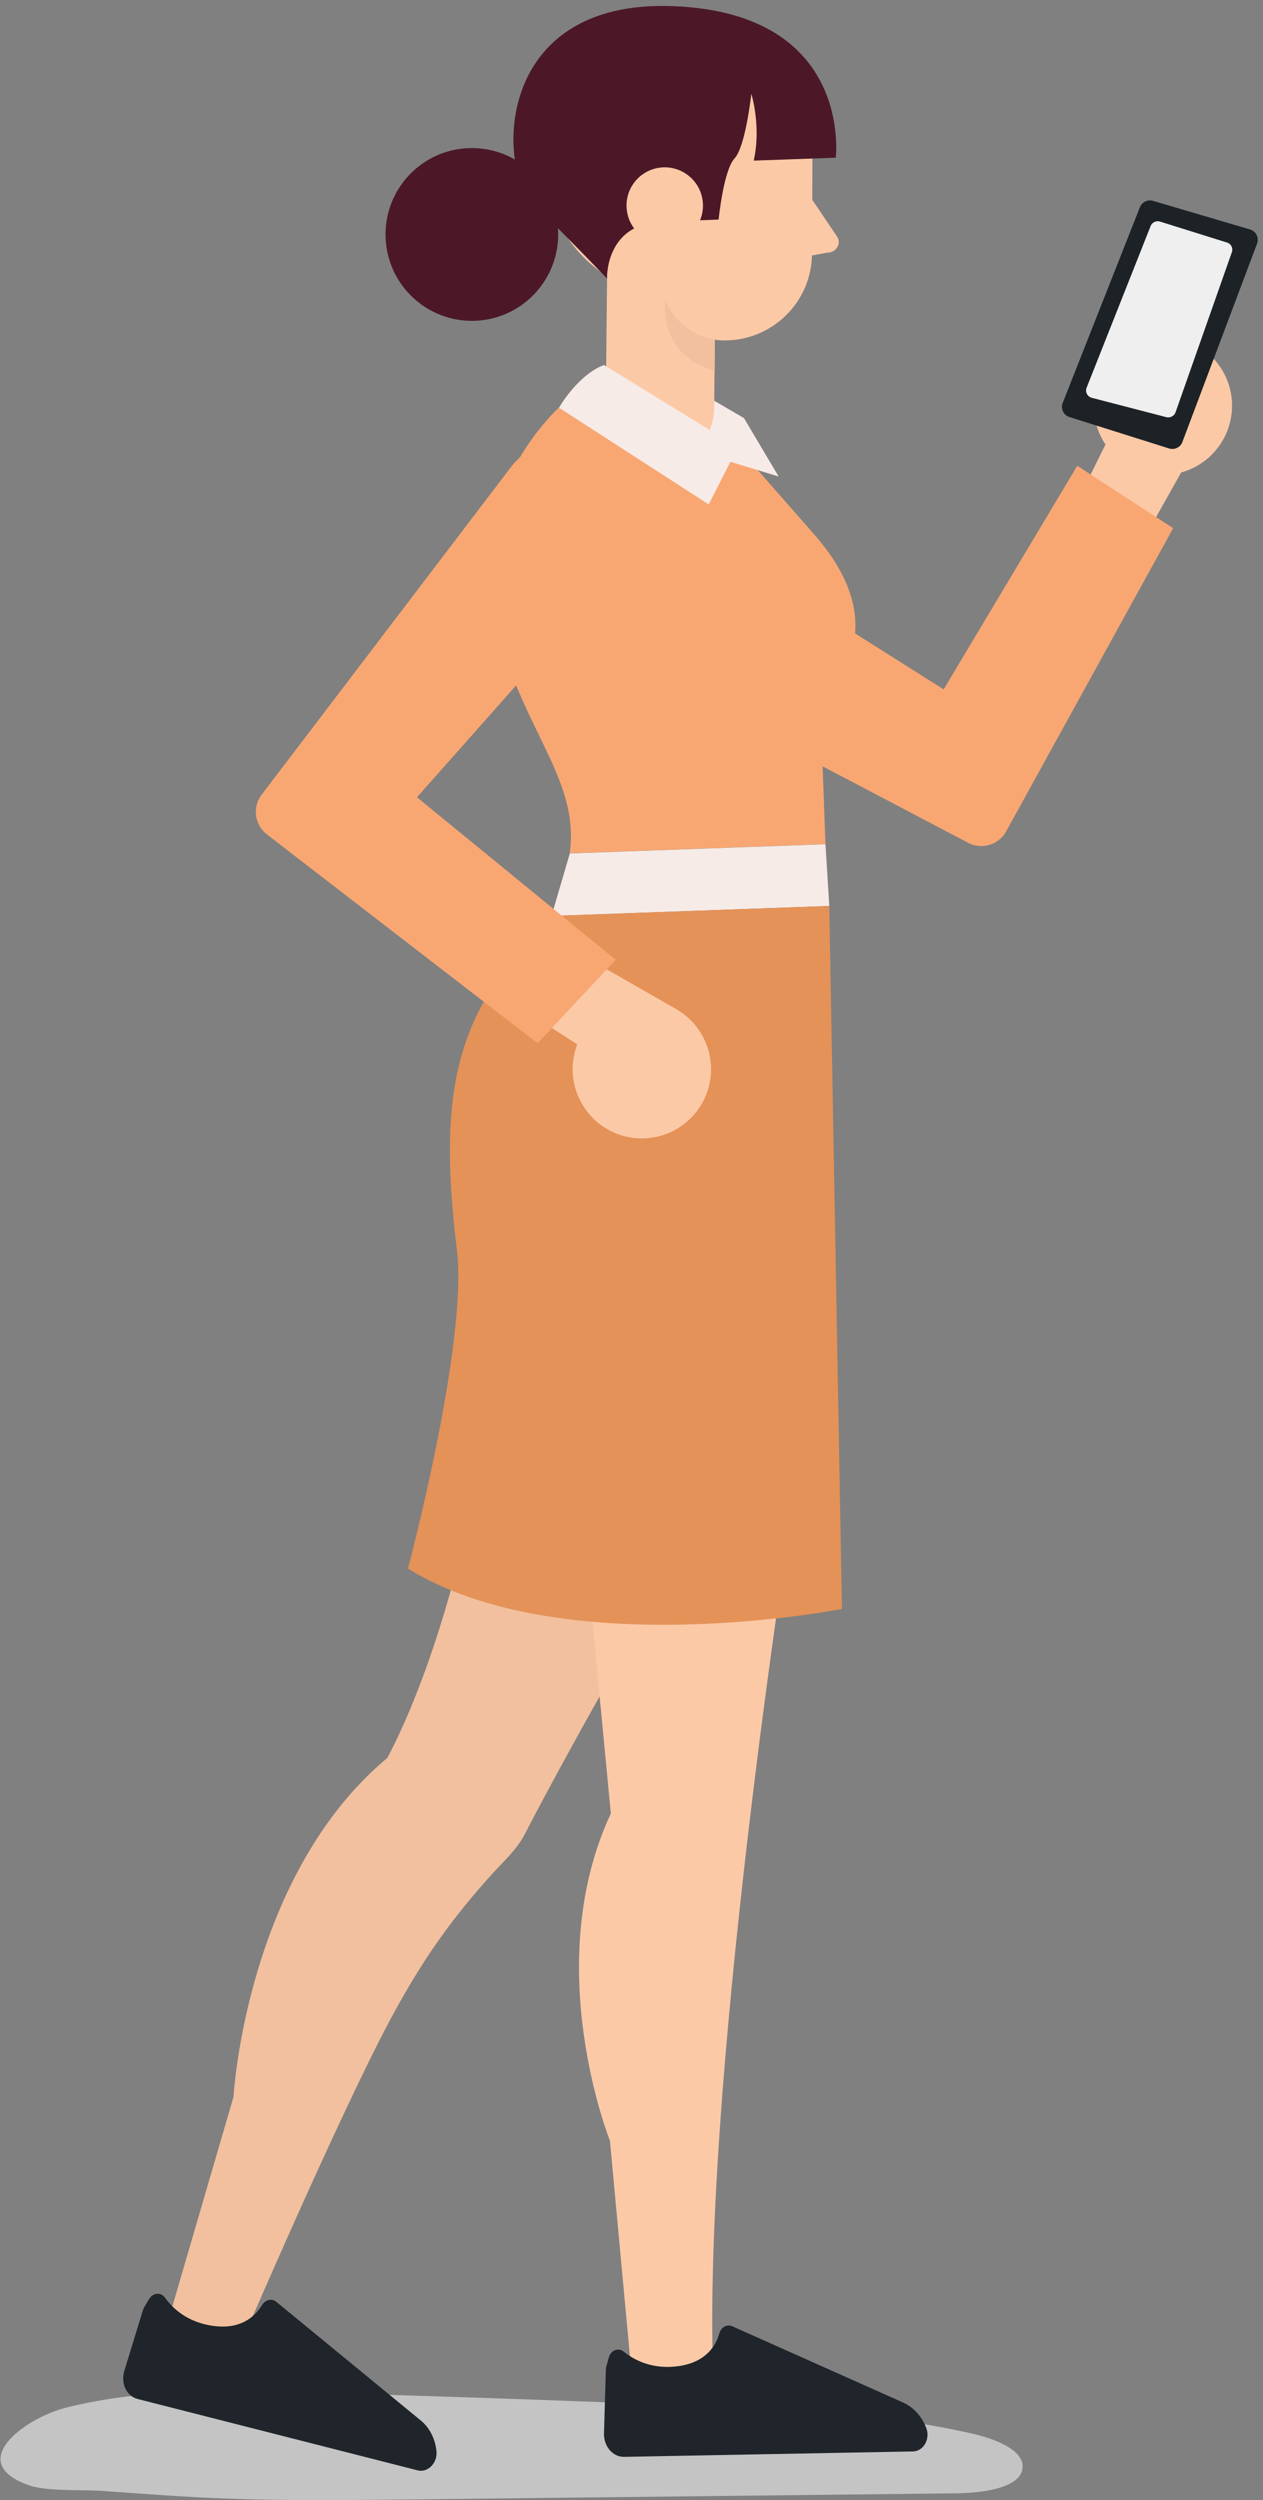 <?xml version="1.0" encoding="UTF-8"?> <svg xmlns="http://www.w3.org/2000/svg" width="193" height="382" viewBox="0 0 193 382" fill="none"><rect x="0" y="0" width="193" height="382" fill="#808080" stroke="none"/> <path d="M34.123 381.756C43.979 382.129 53.833 381.987 63.689 381.895C91.184 381.567 118.68 381.289 146.175 380.96C150.451 380.916 155.986 380.076 156.256 377.091C156.526 374.384 152.161 372.659 148.471 371.819C135.285 368.831 121.425 368.225 107.745 367.666C87.629 366.826 67.469 366.127 47.354 365.568C34.798 365.193 21.883 364.915 10.183 367.852C3.793 369.438 -5.612 376.342 4.603 379.795C7.438 380.729 13.108 380.354 16.123 380.635C22.108 381.055 28.093 381.522 34.123 381.756Z" fill="#C4C4C4"></path> <path d="M167.197 60.805C167.862 55 173.082 50.827 178.887 51.492C184.692 52.158 188.864 57.378 188.199 63.183C187.534 68.988 182.314 73.16 176.509 72.495C170.704 71.85 166.531 66.609 167.197 60.805Z" fill="#FCC9A7"></path> <path d="M173.667 58.382L161.473 82.952L171.47 88.253L181.468 70.455L173.667 58.382Z" fill="#FCC9A7"></path> <path d="M92.983 99.892L147.787 128.695C149.964 129.945 152.745 129.098 153.854 126.841L179.27 80.704L164.617 71.17L144.199 105.334L105.62 80.966C99.896 76.552 91.572 78.507 88.407 84.997C85.807 90.419 87.802 96.909 92.983 99.892Z" fill="#F9A772"></path> <path d="M101.772 241.385C101.772 241.385 88.066 264.988 80.185 280.266C78.956 282.644 76.94 284.398 75.146 286.393C69.744 292.4 64.625 298.89 58.639 310.48C49.73 327.754 34.874 362.583 34.874 362.583L24.494 358.733L35.681 320.397C35.681 320.397 37.555 286.696 59.163 268.616C59.163 268.616 65.028 258.417 70.067 238.543L101.772 241.385Z" fill="#F2C09E"></path> <path d="M120.959 231.181C120.959 231.181 106.729 321.258 109.107 365.541L96.812 365.984L93.204 327.083C93.204 327.083 82.481 300.336 93.345 277.096L88.326 224.812L120.959 231.181Z" fill="#FCC9A7"></path> <path d="M85.422 62.273C85.422 62.273 71.737 74.488 75.203 92.568C78.67 110.668 88.748 118.448 87.055 130.381L126.138 128.97L125.331 106.818C125.331 106.818 138.03 97.123 124.424 81.663L112.714 68.32L102.212 69.671L85.422 62.273Z" fill="#F9A772"></path> <path d="M105.764 59.266L113.685 63.881L118.986 72.811L108.061 69.465L105.764 59.266Z" fill="#F7EBE7"></path> <path d="M102.237 69.677C99.879 69.657 97.38 68.69 95.525 67.722C93.691 66.775 92.562 64.86 92.562 62.784L92.945 24.891L109.514 24.971L109.131 62.381C109.111 66.714 106.007 69.698 102.237 69.677Z" fill="#FCC9A7"></path> <path d="M109.232 51.902L102.399 42.227C102.399 42.227 98.206 53.273 109.191 56.7L109.232 51.902Z" fill="#F2C09E"></path> <path d="M124.146 25.048C124.085 36.336 114.894 45.426 103.627 45.386C92.339 45.325 83.229 36.134 83.289 24.867C83.35 13.58 92.541 4.469 103.828 4.53C115.096 4.59 124.206 13.761 124.146 25.048Z" fill="#FCC9A7"></path> <path d="M110.702 52.016C105.34 51.995 101.027 47.622 101.047 42.26L101.107 28.272L124.146 25.047L124.085 38.753C124.045 46.11 118.059 52.036 110.702 52.016Z" fill="#FCC9A7"></path> <path d="M123.523 29.629L127.958 36.22C128.582 37.288 127.756 38.598 126.446 38.598L121.266 39.546L123.523 29.629Z" fill="#FCC9A7"></path> <path d="M92.295 55.77L112.733 68.347L108.299 77.074L85.422 62.3C85.422 62.28 88.284 57.281 92.295 55.77Z" fill="#F7EBE7"></path> <path d="M87.077 130.402L84.275 139.956L126.724 138.424L126.139 128.991L87.077 130.402Z" fill="#F7EBE7"></path> <path d="M126.722 138.426L128.657 245.838C128.657 245.838 85.886 254.263 62.344 239.67C62.344 239.67 71.535 205.123 69.822 190.993C66.637 165.092 70.285 153.906 84.314 139.937L126.722 138.426Z" fill="#E49258"></path> <path d="M93.044 360.175C93.347 359.106 94.476 358.663 95.302 359.308C96.894 360.598 99.716 362.11 103.747 361.525C107.94 360.9 109.411 358.361 109.915 356.546C110.177 355.599 111.064 355.075 111.89 355.438L137.992 367.088C139.585 367.794 140.855 369.204 141.54 370.978C142.185 372.651 141.137 374.526 139.524 374.566L95.383 375.392C93.649 375.433 92.238 373.78 92.299 371.805L92.581 362.049C92.581 361.888 92.601 361.727 92.662 361.565L93.044 360.175Z" fill="#1F252A"></path> <path d="M22.779 351.273C23.364 350.326 24.573 350.185 25.178 351.031C26.367 352.704 28.685 354.901 32.736 355.405C36.929 355.929 39.025 353.853 40.013 352.24C40.516 351.394 41.504 351.132 42.21 351.696L64.3 369.837C65.651 370.945 66.498 372.618 66.699 374.533C66.881 376.327 65.369 377.859 63.817 377.456L21.026 366.551C19.353 366.128 18.425 364.173 18.99 362.278L21.852 352.946C21.892 352.785 21.973 352.644 22.054 352.502L22.779 351.273Z" fill="#1F252A"></path> <path d="M101.125 33.874L109.812 33.551C109.812 33.551 110.558 26.013 112.251 24.199C113.944 22.385 114.811 14.323 114.811 14.323C114.811 14.323 116.363 19.342 115.174 24.542L127.711 24.098C127.711 24.098 130.432 2.007 102.859 0.939C75.285 -0.129 76.031 25.953 81.453 31.133C85.766 35.245 92.76 42.561 92.76 42.561C92.76 42.561 92.438 34.176 101.125 33.874Z" fill="#4C1827"></path> <path d="M107.417 31.194C107.538 34.419 105.018 37.12 101.793 37.241C98.568 37.362 95.867 34.842 95.746 31.617C95.625 28.392 98.145 25.691 101.37 25.57C104.595 25.47 107.296 27.969 107.417 31.194Z" fill="#FCC9A7"></path> <path d="M85.285 35.35C85.547 42.627 79.863 48.754 72.587 49.016C65.31 49.278 59.183 43.594 58.921 36.297C58.659 29.021 64.343 22.894 71.619 22.632C78.916 22.37 85.023 28.054 85.285 35.35Z" fill="#4C1827"></path> <path d="M99.895 152.947C105.64 153.955 109.489 159.417 108.502 165.182C107.494 170.927 102.032 174.776 96.267 173.789C90.522 172.781 86.673 167.319 87.66 161.554C88.668 155.789 94.151 151.94 99.895 152.947Z" fill="#FCC9A7"></path> <path d="M103.485 154.272L79.681 140.646L73.795 150.301L90.968 161.347L103.485 154.272Z" fill="#FCC9A7"></path> <path d="M78.308 71.066L40.112 121.254C38.5 123.189 38.843 126.071 40.878 127.563L82.158 159.409L94.09 146.651L63.715 121.818L94.715 86.848C100.056 81.99 99.593 73.444 93.747 69.191C88.89 65.644 82.158 66.49 78.308 71.066Z" fill="#F9A772"></path> <path d="M192.09 37.24L180.682 67.534C180.38 68.361 179.473 68.784 178.646 68.522L163.428 63.725C162.521 63.443 162.038 62.435 162.4 61.548L174.192 31.657C174.514 30.87 175.361 30.447 176.187 30.689L191.022 35.063C191.949 35.345 192.433 36.333 192.09 37.24Z" fill="#1C2226"></path> <path d="M188.242 38.531L179.635 63C179.434 63.564 178.829 63.887 178.245 63.746L166.836 60.783C166.151 60.601 165.788 59.876 166.05 59.231L175.826 34.54C176.048 33.975 176.673 33.673 177.257 33.854L187.496 37.059C188.121 37.241 188.464 37.906 188.242 38.531Z" fill="#EFEFEF"></path> </svg> 